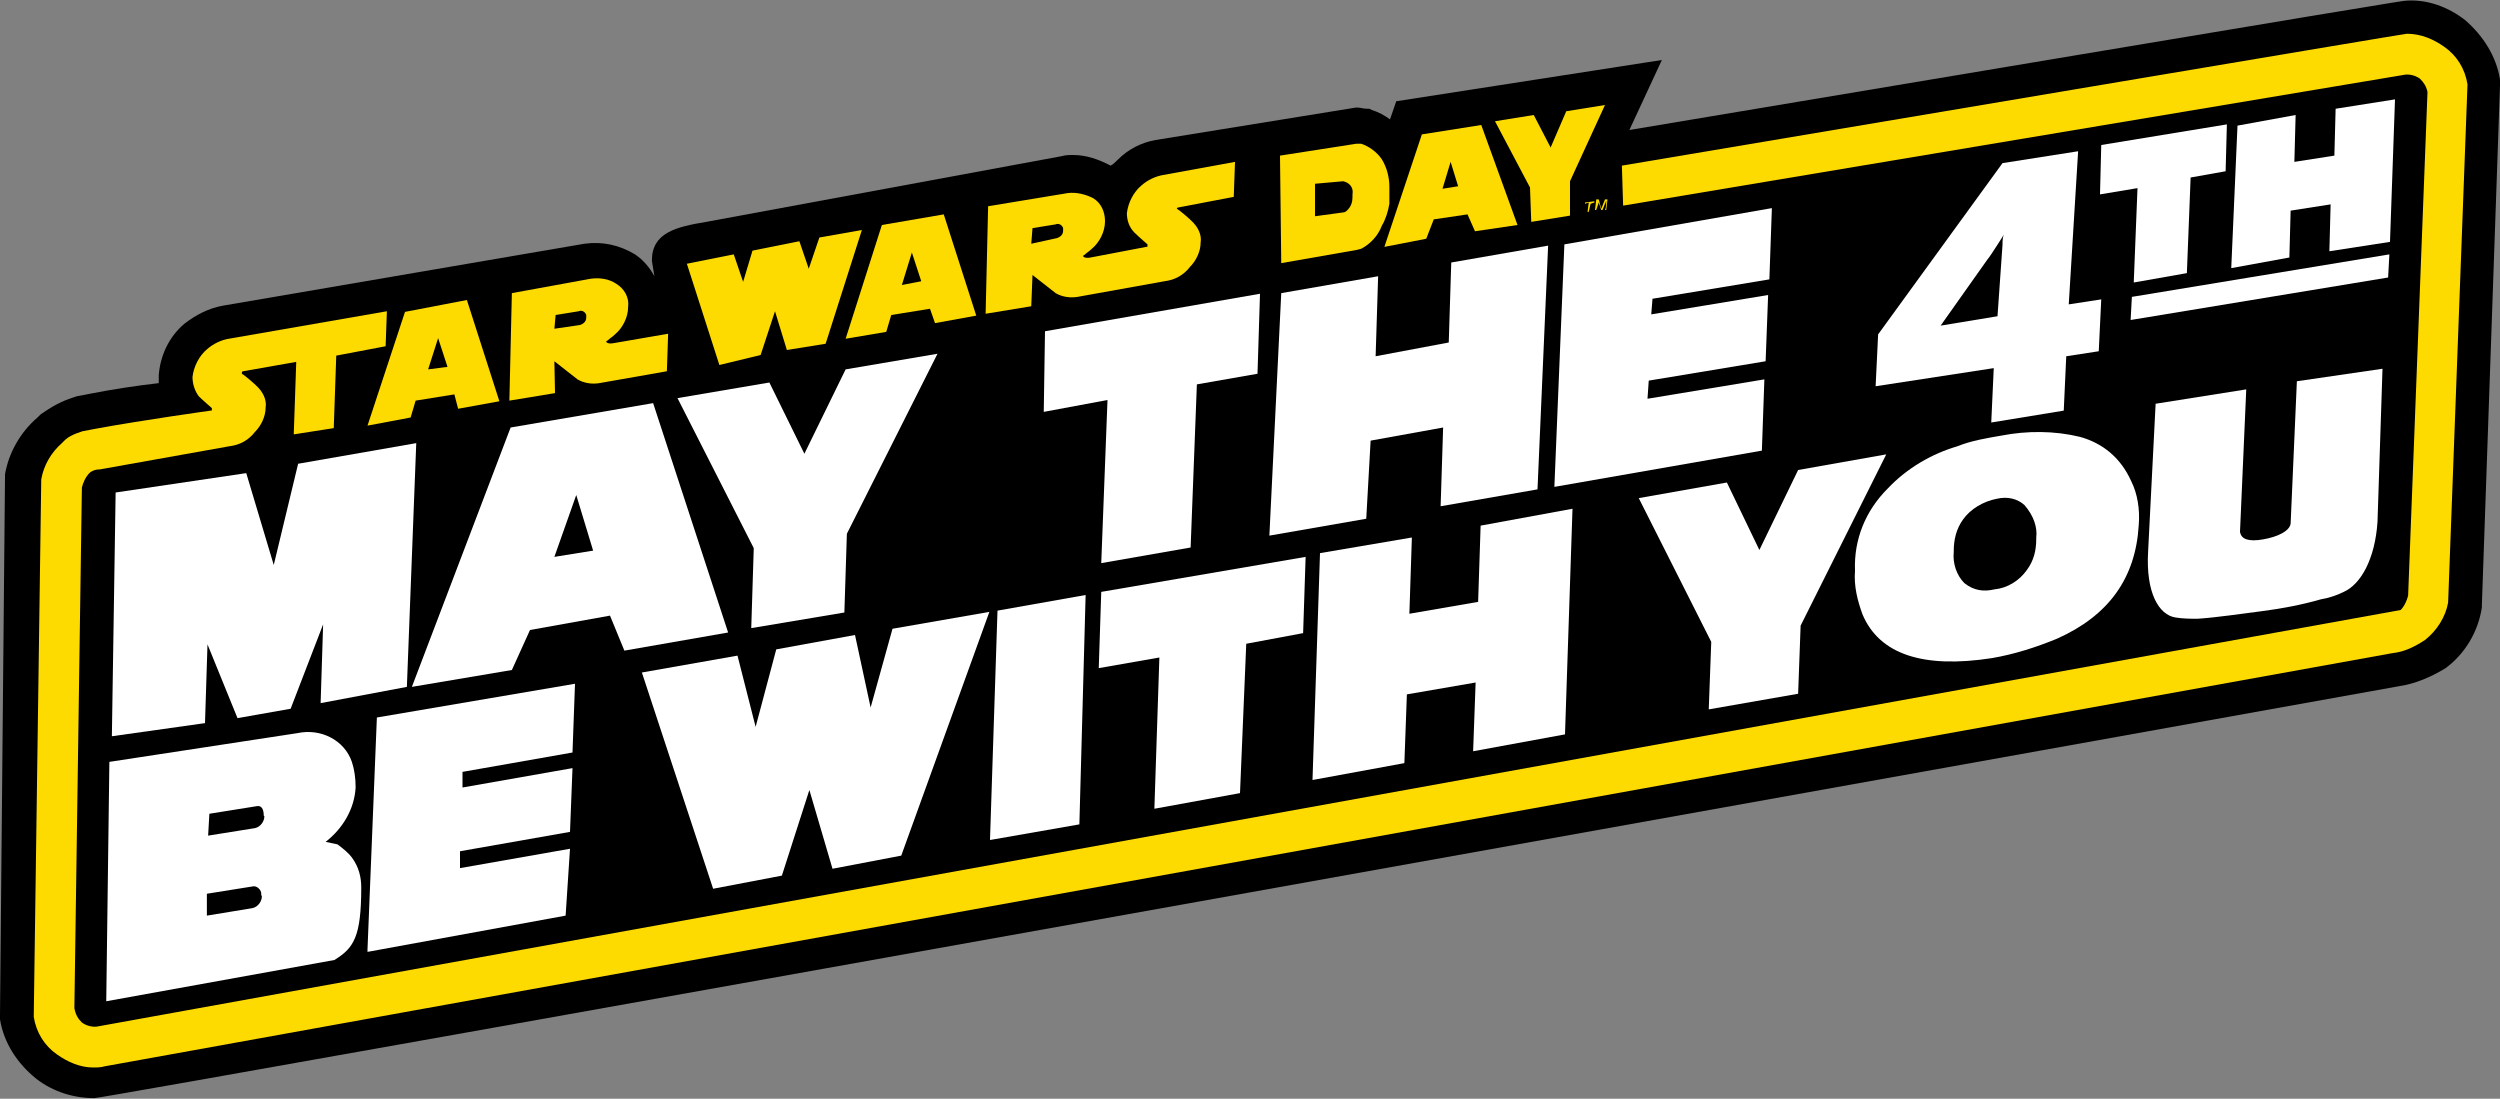 <?xml version="1.0" encoding="utf-8"?>
<!-- Generator: Adobe Illustrator 27.9.1, SVG Export Plug-In . SVG Version: 6.00 Build 0)  -->
<svg version="1.1" id="Layer_1" xmlns="http://www.w3.org/2000/svg" xmlns:xlink="http://www.w3.org/1999/xlink" x="0px" y="0px"
	 viewBox="0 0 400 175.8" style="enable-background:new 0 0 400 175.8;" xml:space="preserve">
<rect x="0" y="0" width="400" height="175.8" fill="#808080" stroke="none"/>
<style type="text/css">
	.st0{fill:none;}
	.st1{fill:#FFFFFF;}
	.st2{fill:#FDDB00;}
</style>
<rect x="-50.5" y="-57.1" class="st0" width="501" height="290"/>
<path d="M400,12.7c-0.6-3.7-2.7-7-5.6-9.5c-2.7-2.1-6-3.3-9.3-3.1c-0.6,0-0.8,0-124.4,20.7l5.2-11.2l-42.5,6.6l-1,2.9
	c-0.8-0.6-1.9-1.2-2.9-1.5l-0.4-0.2h-0.4c-0.6,0-1-0.2-1.7-0.2l-32.1,5.2c-2.3,0.4-4.4,1.5-6,3.1c-0.4,0.4-0.8,0.8-1.2,1
	c-1.9-1-3.9-1.7-6-1.7c-0.6,0-1.2,0-1.9,0.2L113,35.5c-4.8,0.8-8.7,1.7-8.7,6.2l0.4,2.5c-0.8-1.5-1.9-2.7-3.1-3.5
	c-2.5-1.5-5.2-2.1-8.1-1.7l-57.8,9.9c-2.3,0.4-4.4,1.5-6.2,2.9c-2.5,2.1-3.9,5.2-4.1,8.3c0,0.4,0,0.8,0,1.2c-3.5,0.4-7.5,1-11,1.7
	l-2.1,0.4l-0.6,0.2c-1.9,0.6-3.5,1.5-5.2,2.7L6,66.8c-2.7,2.3-4.6,5.6-5.2,9.1v0.4l-0.8,86v0.4v0.4c0.6,3.7,2.7,7,5.8,9.5
	c2.7,2.1,6,3.1,9.3,3.1c0.8,0.2,368.7-65.9,368.7-65.9c2.7-0.4,5.2-1.5,7.5-2.9c3.1-2.3,5.2-5.8,5.8-9.7v-0.4l2.9-83.1v-0.4V12.7"/>
<g>
	<path class="st1" d="M336,31.1l6-1l-0.6,15.1l8.5-1.5l0.6-15.3l5.6-1l0.2-7.5l-20.1,3.3L336,31.1z"/>
	<path class="st1" d="M81.9,107.2l2.9-6.4l12.8-2.3l2.3,5.6l16.6-2.9l-12-36.7l-22.8,3.9l-15.8,41.5L81.9,107.2z M92.2,79.2l2.7,8.9
		l-6.2,1L92.2,79.2z"/>
	<path class="st1" d="M120.2,100.5l14.9-2.5l0.4-12.6L150,56.6l-14.7,2.5l-6.6,13.5l-5.6-11.4l-14.7,2.5l12.2,24L120.2,100.5z"/>
	<path class="st1" d="M248.7,77.9l33.2-5.8l0.4-11.4l-18.7,3.1l0.2-2.9l18.7-3.1l0.4-10.6l-18.7,3.1l0.2-2.5l18.7-3.1l0.4-11.4
		l-33.2,5.8L248.7,77.9z"/>
	<path class="st1" d="M167,65.9l10.2-1.9l-1,26.1l14.3-2.5l1-26.1l9.7-1.7l0.4-12.8l-34.4,6L167,65.9z"/>
	<path class="st1" d="M219.3,70.5l11.6-2.1L230.5,81l15.5-2.7l1.7-39L232.2,42l-0.4,12.8L220.1,57l0.4-12.8L205,46.9l-1.9,38.8
		l15.5-2.7L219.3,70.5z"/>
	<path class="st1" d="M320.4,26.1l-19.9,27.4l-0.4,8.3l18.9-2.9l-0.4,8.7l11.6-1.9l0.4-8.7l5.2-0.8l0.4-8.3l-5.2,0.8l1.5-24.5
		L320.4,26.1 M320.4,39.2l-0.8,11.4l-9.1,1.5l7.5-10.6c0.4-0.4,2.9-4.4,2.9-4.4C320.4,37.7,320.4,38.4,320.4,39.2"/>
	<path class="st1" d="M332.8,69.9c-4.1-1-8.5-1-12.6-0.2c-2.3,0.4-4.8,0.8-7,1.7c-4.1,1.2-8.1,3.5-11.2,6.8
		c-3.5,3.5-5.4,8.1-5.2,13.1c-0.2,2.5,0.4,4.8,1.2,7c2.7,6.4,9.7,8.7,20.7,7c3.5-0.6,7-1.7,10.4-3.1c8.3-3.7,12.6-9.7,13.1-18.2
		c0.2-2.5-0.2-5-1.2-7C339.3,73.2,336.4,70.9,332.8,69.9 M325.8,86v0.2c0,1.9-0.4,3.5-1.5,5c-1.2,1.7-3.1,2.9-5.2,3.1
		c-1.7,0.4-3.3,0.2-4.8-1c-1.2-1.2-1.9-3.1-1.7-5v-0.2c0-1.7,0.4-3.5,1.5-5c1.2-1.7,3.3-2.9,5.4-3.3c1.7-0.4,3.3,0,4.4,1
		C325.4,82.5,326,84.4,325.8,86"/>
	<path class="st1" d="M65.1,109.9l1.5-39l-18.9,3.3l-3.9,16.2l-4.4-14.7l-20.9,3.1l-0.6,39l14.9-2.1l0.4-12.6l4.8,11.8l8.5-1.5
		l5.2-13.5l-0.4,12.6L65.1,109.9z"/>
	<path class="st1" d="M91.2,135.8l-17.6,3.1v-2.7l17.6-3.1l0.4-10.2L74,126v-2.5l17.6-3.1l0.4-11l-31.7,5.4l-1.5,37.1v0.4l31.7-5.8
		L91.2,135.8z"/>
	<path class="st1" d="M129.5,126.4l3.7,12.6l11-2.1l14.1-39l-15.5,2.7l-3.5,12.6l-2.5-11.6l-12.6,2.3l-3.3,12.4l-2.9-11.4l-15.3,2.7
		l11.4,34.6l11-2.1L129.5,126.4z"/>
	<path class="st1" d="M225.1,111.1l11-1.9l-0.4,11l14.7-2.7l1.2-36.1l-14.7,2.7l-0.4,12.2l-11,1.9l0.4-12.2l-14.7,2.5l-1.2,36.3
		l14.7-2.7L225.1,111.1z"/>
	<path class="st1" d="M173.7,95.2l-14.1,2.5l-1.2,36.7l14.3-2.5L173.7,95.2z"/>
	<path class="st1" d="M199.4,103l9.1-1.7l0.4-12.2l-32.7,5.6l-0.4,12.2l9.7-1.7l-0.8,24.2l13.7-2.5L199.4,103z"/>
	<path class="st1" d="M288.1,100.1l13.7-27.4l-14.1,2.5L281.5,88l-5.2-10.8l-14.1,2.5l11.6,23l-0.4,10.8l14.3-2.5L288.1,100.1z"/>
	<path class="st1" d="M57.8,142c0-1.7-0.4-3.3-1.5-4.8c-0.6-0.8-1.5-1.5-2.3-2.1l-1.9-0.4c2.7-2.1,4.6-5.2,4.8-8.7
		c0-1.5-0.2-2.9-0.6-4.1c-1.2-3.5-5-5.4-8.7-4.6l-30.1,4.6L17,160.2l36.5-6.6C56.6,151.7,57.8,149.9,57.8,142 M41.9,143.4
		c0,0.8-0.6,1.7-1.5,1.9l-7.3,1.2V143l7.5-1.2c0.6,0,1.2,0.6,1.2,1.2c0,0,0,0,0,0.2L41.9,143.4L41.9,143.4z M42.3,130.6
		c0,0.8-0.6,1.7-1.5,1.9l-7.5,1.2l0.2-3.5L41,129c0.8-0.2,1.2,0.4,1.2,1.5L42.3,130.6L42.3,130.6z"/>
	<path class="st1" d="M373.7,17.4l-0.2,7.5l-6.4,1l0.2-7.5l-9.3,1.7l-1,22.8l9.3-1.7l0.2-7.5l6.4-1l-0.2,7.5l9.7-1.5l0.8-22.8
		L373.7,17.4z"/>
	<path class="st1" d="M341.1,47.5l-0.2,3.7l41.2-6.8l0.2-3.7L341.1,47.5z"/>
	<path class="st1" d="M367.5,61l-1,22.8c-0.2,1.2-2.1,2.1-4.4,2.5s-3.5,0-3.7-1.2l1-22.8l-14.5,2.3l-1.2,23.6
		c-0.4,6.6,1.7,10.2,4.4,10.6c1.2,0.2,2.5,0.2,3.5,0.2c3.1-0.2,7-0.8,10.2-1.2c3.1-0.4,6.4-1,9.5-1.9c1.2-0.2,2.5-0.6,3.7-1.2
		c2.7-1.2,5-5.2,5.4-11.2l0.8-24.5L367.5,61z"/>
</g>
<g>
	<path class="st2" d="M391.1,7.5c-1.7-1.2-3.7-2.1-6-2.1c-0.4,0-72.7,12.2-125.6,21.1l0.2,6.4L384.5,12c0.8-0.2,1.9,0,2.7,0.6
		c0.6,0.6,1,1.2,1.2,2.1l-3.1,80.6c-0.2,0.8-0.6,1.7-1.2,2.3L15.8,164.2c-0.8,0.2-1.9,0-2.7-0.6c-0.6-0.6-1-1.2-1.2-2.3L13.1,78
		c0.2-0.8,0.6-1.7,1.2-2.3c0.4-0.4,1-0.6,1.7-0.6l20.7-3.7c1.7-0.2,3.1-1,4.1-2.3c1-1,1.7-2.5,1.7-3.9c0.2-1.2-0.4-2.5-1.5-3.5
		c-0.4-0.4-1.9-1.7-2.3-1.9c0,0,0,0,0-0.2c0,0,0-0.2,0.2-0.2l8.5-1.5L47,69.5l6.4-1l0.4-11.6l7.9-1.5l0.2-5.6l-25.3,4.4
		c-1.2,0.2-2.5,0.8-3.5,1.7c-1.2,1-2.1,2.7-2.3,4.4c0,1.2,0.4,2.3,1,3.1c0.6,0.6,2.1,1.9,2.1,1.9s0,0,0,0.2s0,0.2-0.2,0.2
		c0,0-10.8,1.5-18.4,2.9L13.2,69c-1.2,0.4-2.3,0.8-3.1,1.7l-0.2,0.2c-1.7,1.5-2.9,3.5-3.3,5.8l-1.2,86c0.4,2.5,1.7,4.6,3.7,6
		c1.7,1.2,3.7,2.1,5.8,2.1c0.6,0,1.2,0,1.9-0.2l366-66.1c1.9-0.2,3.5-1,5.2-2.1c1.9-1.5,3.3-3.7,3.7-6l3.1-82.9
		C394.4,11,393.1,8.9,391.1,7.5"/>
	<path class="st2" d="M121.7,56.8l2.3-7l1.9,6.2l6.2-1l5.8-18.2l-6.8,1.2l-1.7,5l-1.5-4.4l-7.5,1.5l-1.5,5l-1.5-4.4l-7.5,1.5
		l5.2,16.2L121.7,56.8z"/>
	<path class="st2" d="M88.7,57.8l3.7,2.9c1,0.6,2.3,0.8,3.5,0.6l10.8-1.9l0.2-6l-8.7,1.5c-1,0.2-1.2-0.2-1.2-0.2s0-0.2,0.2-0.2
		c0.4-0.4,0.8-0.6,1.2-1c1.2-1,2.1-2.7,2.1-4.4c0.2-1.5-0.6-2.9-1.9-3.7c-1.2-0.8-2.7-1-4.1-0.8l-12.6,2.3l-0.4,17.2l7.3-1.2
		L88.7,57.8 M88.9,50.4l3.7-0.6c0.4-0.2,1,0,1.2,0.6c0,0.2,0,0.2,0,0.4c0,0.6-0.4,1-1,1.2l-4.1,0.6L88.9,50.4z"/>
	<path class="st2" d="M141.8,53.1l0.8-2.7l6.2-1l0.8,2.3l6.6-1.2L151,34.3l-9.9,1.7l-5.8,18.2L141.8,53.1z M145.9,40.4l1.5,4.6
		l-3.1,0.6L145.9,40.4z"/>
	<path class="st2" d="M65.7,66.8l0.8-2.7l6.2-1l0.6,2.3l6.6-1.2L74.7,48l-9.9,1.9l-6,18.2L65.7,66.8z M70.1,54.1l1.5,4.6l-3.1,0.4
		L70.1,54.1z"/>
	<path class="st2" d="M165.2,44l3.7,2.9c1,0.6,2.3,0.8,3.5,0.6l13.9-2.5c1.7-0.2,3.1-1,4.1-2.3c1-1,1.7-2.5,1.7-3.9
		c0.2-1.2-0.4-2.5-1.5-3.5c-0.4-0.4-1.9-1.7-2.3-1.9l0,0c0,0,0-0.2,0.2-0.2l8.9-1.7l0.2-5.6L186.1,28c-1.2,0.2-2.5,0.8-3.5,1.7
		c-1.2,1-2.1,2.7-2.3,4.4c0,1.2,0.4,2.3,1.2,3.1c0.6,0.6,2.1,1.9,2.1,1.9s0,0,0,0.2s0,0.2-0.2,0.2l-8.9,1.7c-1,0.2-1.2-0.2-1.2-0.2
		s0-0.2,0.2-0.2c0.4-0.4,0.8-0.6,1.2-1c1.2-1,2.1-2.7,2.1-4.4c0-1.5-0.6-2.9-1.9-3.7c-1.2-0.6-2.7-1-4.1-0.8L158.1,33l-0.4,17.2
		L165,49L165.2,44 M165.2,36.5l3.7-0.6c0.4-0.2,1,0,1.2,0.6c0,0.2,0,0.2,0,0.4c0,0.6-0.4,1-1,1.2L165,39L165.2,36.5z"/>
	<path class="st2" d="M228.2,38.2l1.2-3.1l5.4-0.8L236,37l6.8-1L237,20l-9.5,1.5l-6,18L228.2,38.2z M232.1,25.9l1.2,3.9l-2.5,0.4
		L232.1,25.9z"/>
	<path class="st2" d="M217,40l0.8-0.2c1.5-0.8,2.7-2.1,3.3-3.7c0.6-1,1-2.3,1.2-3.5c0-0.4,0-0.8,0-1.5v-1.2c0-1.5-0.4-3.1-1.2-4.4
		c-0.8-1.2-2.1-2.1-3.3-2.5c-0.2,0-0.6,0-0.8,0l-12.2,1.9l0.2,17.2L217,40 M214.9,29c1,0.2,1.7,1,1.5,2.1l0,0v0.4
		c0,0.8-0.2,1.5-0.8,2.1c-0.2,0.2-0.4,0.4-0.8,0.4l-4.4,0.6v-5.2L214.9,29z"/>
	<path class="st2" d="M245,35.5l6.2-1V29l5.6-12.2l-6.2,1l-2.5,5.8l-2.7-5.2l-6.2,1l5.6,10.6L245,35.5z"/>
	<path class="st2" d="M255.8,32.4l0.4,1.2h0.2l0.6-1.5c0,0,0,1.2-0.2,1.5h0.2l0.2-1.7h-0.4l-0.6,1.5l-0.4-1.5h-0.4l-0.2,1.7h0.2
		L255.8,32.4"/>
	<path class="st2" d="M254.5,32.6l0.6-0.2v-0.2l-1.5,0.2v0.2l0.6-0.2l-0.2,1.5h0.2L254.5,32.6z"/>
</g>
</svg>

